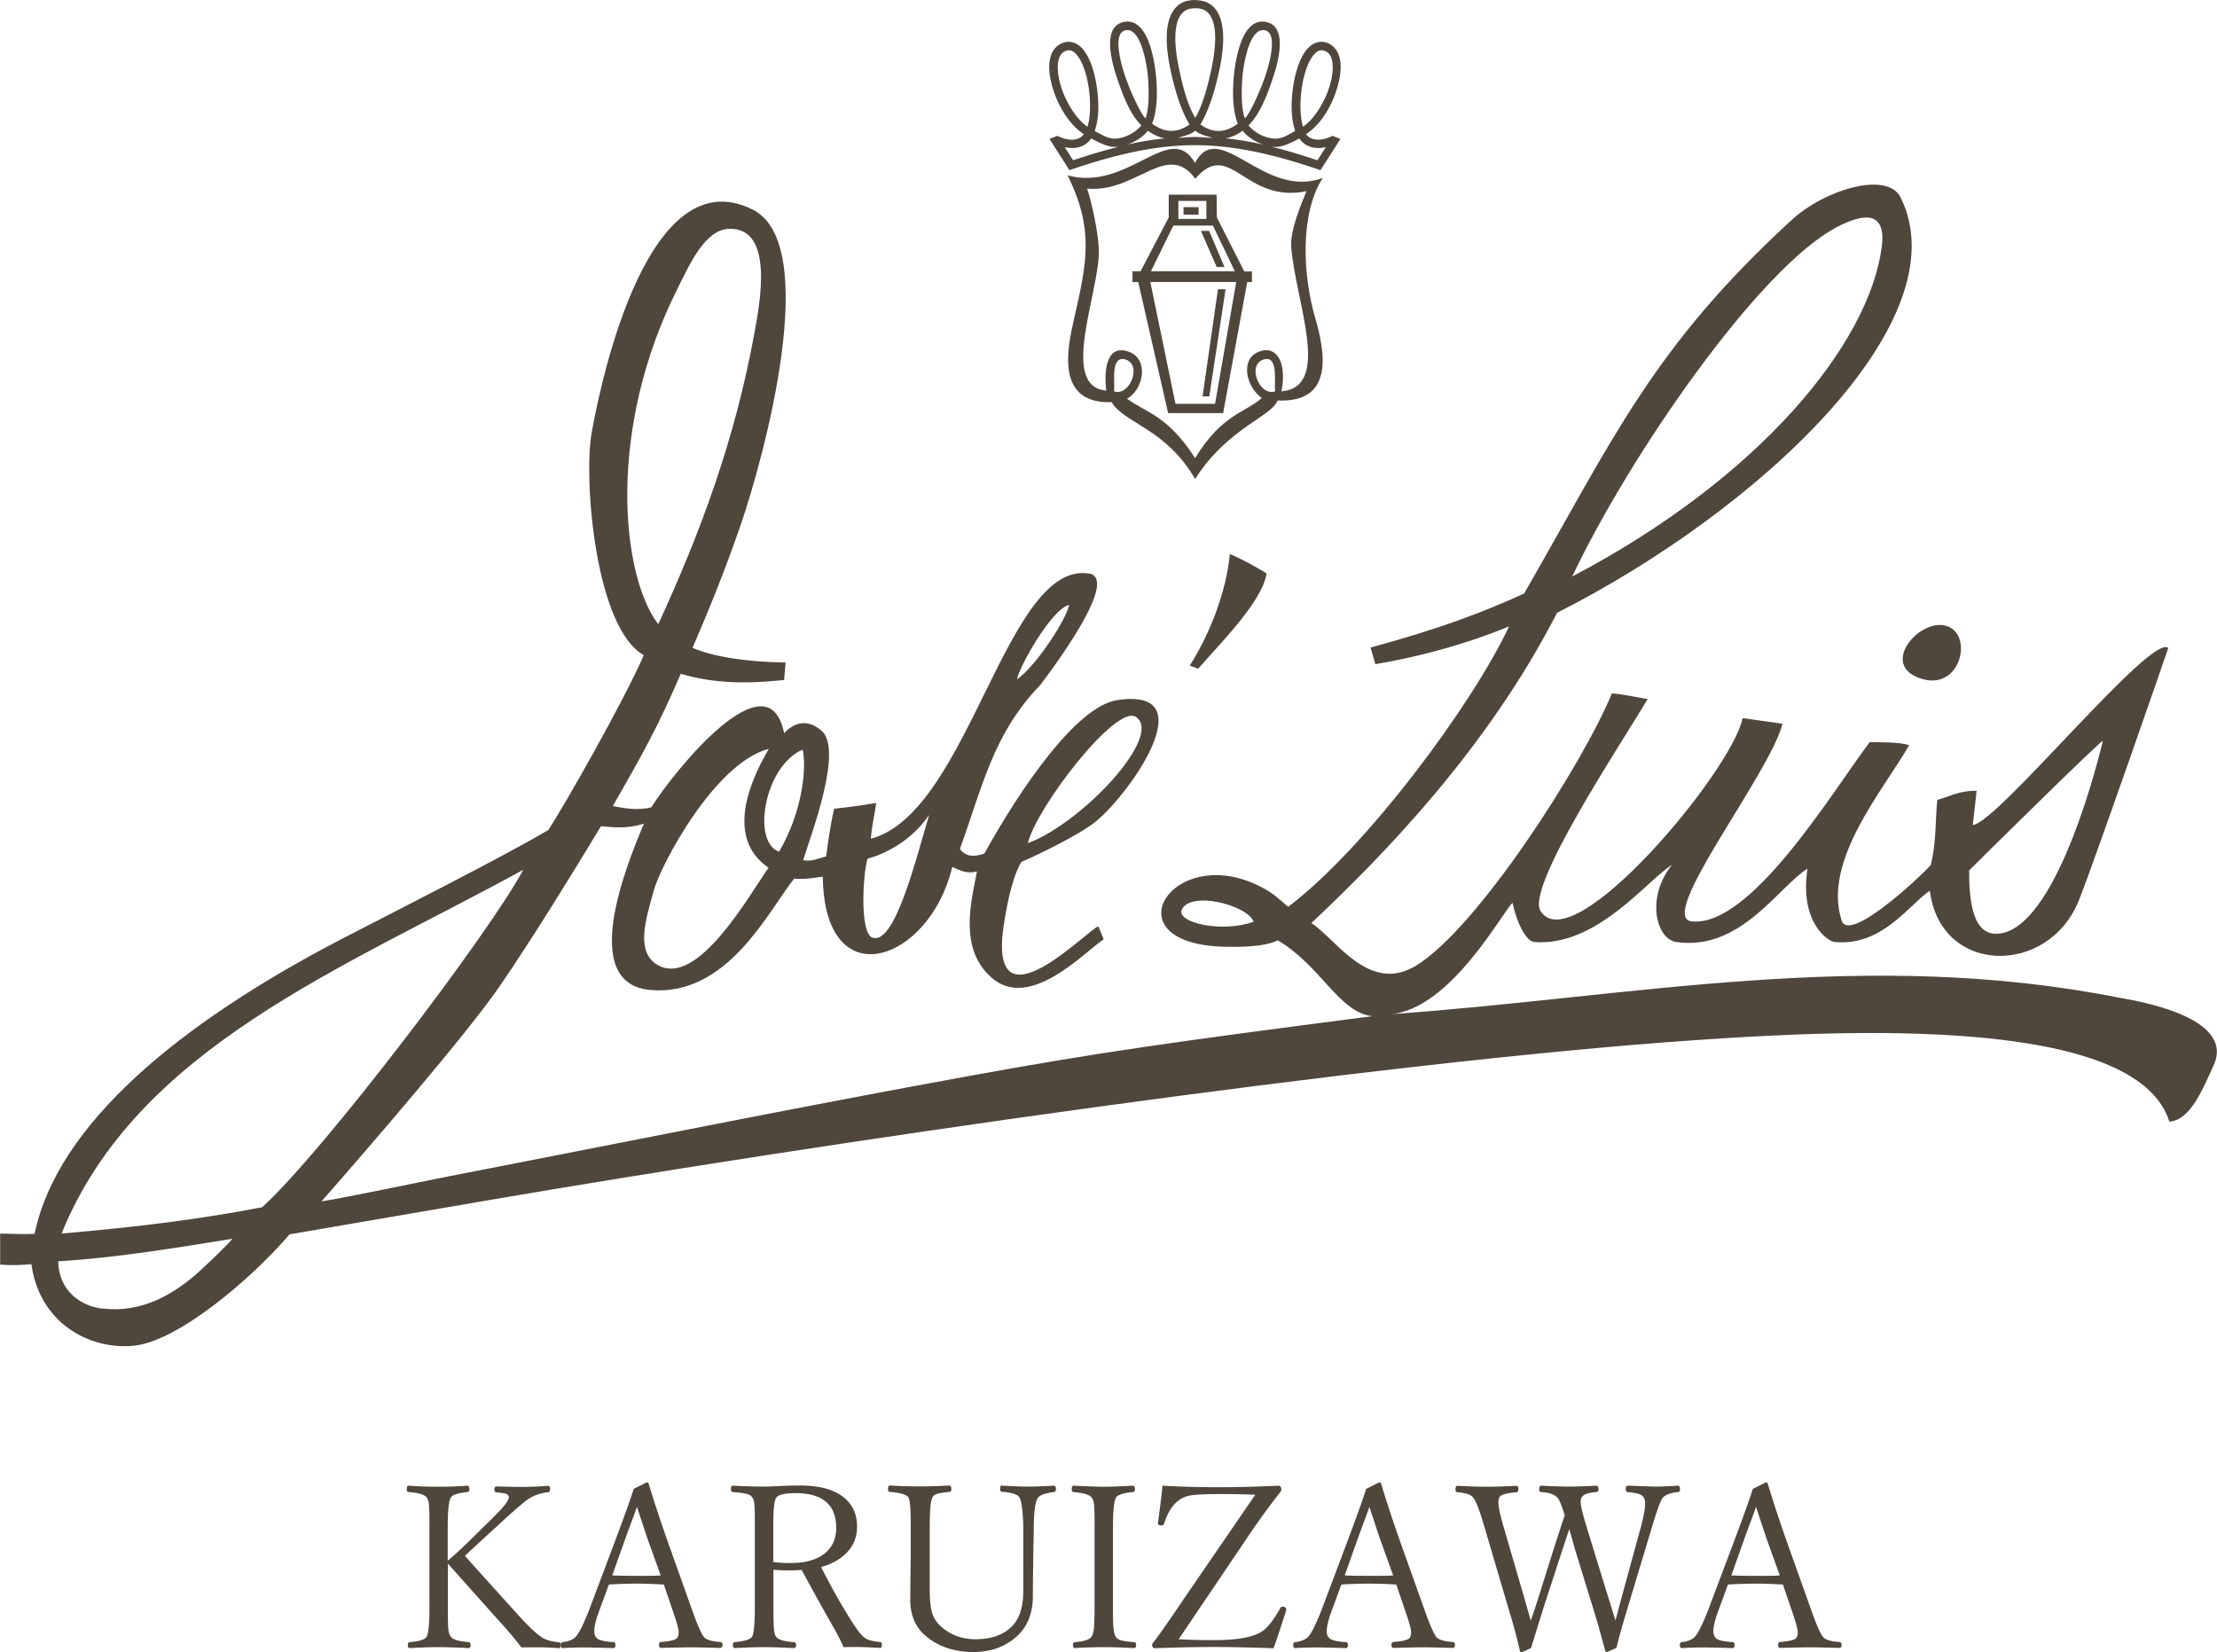 <svg id="_レイヤー_2" xmlns="http://www.w3.org/2000/svg" width="145.53" height="108.45" viewBox="0 0 145.53 108.45"><defs><style>.cls-1,.cls-2{fill:#4f463c;stroke-width:0}.cls-2{fill-rule:evenodd}</style></defs><g id="_デザイン"><path class="cls-2" d="M78.1 43.69c1.32-2.06 2.41-4.89 2.63-7.32.89.37 1.82.91 2.41 1.27-.25 1.82-3.09 4.65-4.49 6.26l-.56-.21zm48.15.9c-3.1-.82-.14-4.22 1.66-3.45 1.58.68.77 4.1-1.66 3.45zm-23.05-6.73c3.68-7.81 12.28-20.35 17.45-22.99 1.63-.83 3.2-1.11 2.87 1.37-.84 6.31-7.94 15.1-20.32 21.61zM44.5 18.89c.79-1.57 1.79-3.86 3.41-3.87 2.91-.03 1.97 4.89 1.62 6.8-1.27 7.01-3.54 13.12-6.32 19.16-2.43-3.18-3.42-12.78 1.29-22.08zM4.04 80.98C8.97 68.81 22.49 63.6 34.35 57.1c-2.26 4.2-13.15 18.53-17.14 22.15-3.97.77-7.99 1.28-13.17 1.73zm2.68 4.93c-1.49-.18-2.87-1.23-2.9-3.11 3.75-.22 7.77-.89 11.44-1.48-.38.46-1.59 1.6-2.05 2.03-1.82 1.68-3.96 2.86-6.49 2.55zm36.47-22.55c-1.47-.83-.84-2.89-.27-4.92.49-1.74 4.03-8.38 7.55-9.28-1.17 1.98-2.93 5.83-.02 7.8-1.28 1.83-4.66 7.87-7.26 6.4zm7.95-7.45c1.5-2.53 1.83-5.45 1.55-6.7-2.51 1.06-3.37 6.07-1.55 6.7zm5.81.46c.96-.26 2.78-1.03 4.04-2.87-.87 2.91-2.26 8.6-3.73 8.05-.85-.32-.61-4.28-.31-5.18zm9.81-11.77c.1-.74 2.25-4.62 3.42-4.89-.14.86-2.11 3.96-3.42 4.89zm.71 10.75c.58-2.37 5.8-9.15 7.09-8.29 1.85 1.23-3.55 6.99-7.09 8.29zm10.1 4.38c.55-1.28 4.32-.32 4.72.78-2.13.76-5.07.04-4.72-.78zm53.42 1.57c-1.64-.03-1.73-2.63-1.73-4.16.81-.81 8.58-8.48 8.78-8.51-.68 2.82-3.42 12.74-7.06 12.67zM2.06 82.97c.51 3.86 3.78 5.64 6.67 5.38 2.9-.26 7.69-4.31 10.28-7.32l13.17-2.26c21.25-3.64 57.83-9.04 79.28-10.5 9.52-.65 28.77-1.64 30.94 5.36 1.41-.08 2.25-2.26 2.91-3.7 1.5-3.27-5.46-4.29-6.18-4.43-16.74-3.32-31.9-.05-47.84 1.08 3.99-.35 7.43-6.88 8-7.31.25 1.24.87 2.52 1.42 2.57 4.08.32 7.35-3.99 9.04-5.07-1.73 2.17-1.03 4.88.29 5.07 4.21.61 6.69-3.61 8.61-4.82-.54 3.61 1.4 4.79 1.77 4.82 3.13.3 4.87-2.43 6.26-3.37.69 5.56 7.79 5.64 9.79.62 1.02-2.56 5.87-16.55 5.86-16.55-1.08-1.04-11.21 11.49-12.83 11.62l.25-2.25c-1.17 0-1.58.32-2.58.6-.13 1.22-.06 2.83-.43 4.28-.95 1.03-5.38 5.11-5.85 3.64-1.26-3.9 2.67-8.48 4.43-11.5-.45-.22-2.07-.21-2.59-.21-2.52 3.37-7.79 12.12-11.66 11.77-2.42-.21 5.09-9.65 5.94-12.98l-2.62-.37c-.67 3.42-11.09 15.92-13.24 12.7-1.1-1.44 5.13-10.81 7.01-13.95-.63-.1-1.62-.32-2.35-.37-1.95 4.71-8.84 15.44-12.87 17.88-3.09 1.87-5.26-1.8-6.86-2.8 4.7-4.43 11.51-11.37 16.13-20.37 13.41-6.8 26.55-19.23 22.55-27.27-.86-1.74-4.95-.54-7.15 1.48-9.09 8.35-11.64 14.23-17.56 24.52-2.71 1.25-5.69 2.36-10.08 3.55l.31 1.09c4.23-.71 7.45-1.92 8.78-2.48-2.41 5.15-9.42 14.58-14.5 18.41-.64-.53-.91-.86-1.79-1.31-5.8-3-10.05 3.72-2.43 3.93.91.02 2.6.04 3.54-.42 2.85 1.69 3.98 4.7 6.19 4.98-13.2 1.71-17.84 2.36-26.43 3.92-10.9 1.98-23.6 4.54-34.22 6.6-1.9.37-6.53 1.35-8.32 1.64 2.86-3.25 9.55-10.99 11.71-14.14 2.16-3.15 4.81-7.46 6.64-10.49.91.08 1.73.17 2.82-.17-1.22 2.89-4.27 10.51.43 10.92 5.07.44 7.75-5.21 9.43-7.31.91.07 1.64-.12 1.88-.13.1 8.01 7.01 5.62 8.5-.64.52.23.93.47 1.62.3-.4 2.09-1.19 5.07.96 6.97 2.5 2.21 6.1-1.68 7.36-2.52l-.35-.85c-.7.23-6.61 6.4-6.32.89.03-.63.48-3.88 1.27-5.12.69-.28 3.8-1.75 4.92-2.68 2.24-1.86 7.14-8.81 1.37-7.94-2.65.4-6.3 5.7-8.72 10.07-.43.15-1.15.34-1.61-.3 1.51-4.16 2.17-7.54 5.3-10.79 1.92-2.55 4.73-6.71 3.33-7.26-5.57-1.21-7.96 15.65-14.47 17.38.04-.73.19-1.29.35-2.35-1 .17-1.6.25-2.76.38-.13.5-.32 1.52-.53 3.13-.86.25-.98.32-1.51.25.58-1.84 2.66-7.33 1.18-8.53-1.14-.93-2-.26-2.43.19-1.03-5.16-7.17 2.42-8.72 4.87-.85.21-1.66.09-2.52-.09 2.05-3.57 2.97-5.24 4.46-8.68 1.97.59 4.05.7 6.78.41l.1-1.15c-2.47-.03-4.72-.36-6.11-.96 1.15-2.66 2.24-5.38 3.18-8.13 1.54-4.51 5.3-18.33.79-20.63-7.27-3.69-10.28 12.88-10.6 14.7-.52 2.94.22 12.72 3.43 14.54-1.32 3.04-5.2 9.85-6.26 11.47-2.81 1.69-10.78 5.71-13.76 7.26C11.89 67.15 3.77 73.75 2.27 81c-.66.03-1.49 0-2.26-.02v2.04c.78.06 1.37.03 2.06-.03z"/><path class="cls-2" d="M77.16 26.5l-1.65-7.99h5.64l-1.39 8h-2.6zm-1.61-8.69l1.47-3h2.6l1.44 3h-5.5zm1.8-3.44v-1.18h1.84v1.18h-1.84zm-.67 12.75h3.61l1.58-8.6h.31v-.7h-.5l-1.8-3.54-.02-1.5h-3.14v1.49l-1.85 3.54h-.53v.71h.38l1.96 8.6zm2.26-1.1h.44l1.07-7.03h-.5l-1.01 7.03zm4.76-.33c-1.03.35-1.85-1.73-.78-2.08 1.03-.34.71 1.46.78 2.08zm-10.57 0c.07-.62-.26-2.41.78-2.08 1.07.35.25 2.43-.78 2.08zm5.33 4.37c1.75-2.87 3.27-2.96 4.37-3.93-1.03-.75-1.41-2.47-.29-3 1.12-.54 1.98.47 1.58 2.56 3.31-.28.95-5.8.64-9.44-.09-1.03.56-2.64 1-3.7-4.07.84-5-3.49-7.3-.82-1.86-2.52-3.86.95-7.1.65.33.99.74 2.94.77 4.02.08 2.7-2.65 8.99.49 9.24-.16-1.29-.01-3.03 1.42-2.57 1.43.46 1.03 2.52-.06 3.1 1.2.91 2.65 1.06 4.47 3.91zm-5.48-3.65c.8 1.37 3.54 1.71 5.47 5.03 2.14-3.35 5.08-4.13 5.41-5.15 3.74.17 3.12-3.18 2.48-5.39-.86-2.95-.99-6.93.49-9.22-3.89 1.45-6.79-4.01-8.39-.98-1.61-2.86-4.37 1.91-8.36.81 1.74 3.53 1.28 5.7.42 9.44-.46 2-1.19 5.57 2.47 5.45zm6.89-8.88h.51l-1.01-2.37h-.54l1.04 2.37zm-2.18-3.44h.99v-.49h-.99v.49z"/><path class="cls-2" d="M71.39 8.32c.2-.69.19-1.6.11-2.3-.07-.61-.22-1.29-.47-1.85-.14-.3-.41-.78-.76-.86a.529.529 0 00-.28.02c-.09.03-.17.08-.25.14-.31.28-.33.85-.29 1.23.05.64.28 1.32.57 1.9.31.62.78 1.31 1.35 1.71.01 0 .02.02.04.02zm14.14 0c-.2-.69-.19-1.6-.11-2.3.07-.61.22-1.29.47-1.85.14-.3.41-.78.76-.86.1-.02.19-.01.28.02.09.03.18.08.25.14.31.28.33.85.29 1.23-.05.64-.28 1.32-.57 1.9-.31.62-.78 1.31-1.35 1.71-.01 0-.02.02-.04.02zm-2.07 1.31c.69.09 1.24-.24 1.83-.54.41.59 1.08.72 1.74.57l-.55.86c-1-.33-2-.64-3.02-.89zm-3.02-.55c.41-.06.8-.26 1.13-.5.35.44.86.75 1.39.92-.83-.19-1.67-.33-2.52-.42zM79.24.79c.83.72.48 2.81.28 3.74-.21.96-.52 2.29-1.06 3.21-.55-.92-.86-2.25-1.06-3.21-.2-.93-.55-3.02.28-3.74.23-.2.5-.24.78-.25.28 0 .55.05.78.25zm-.78 7.78c.23.25.83.38 1.12.48-.25 0-.86-.06-1.12-.06-.25 0-.86.05-1.12.06.28-.1.89-.23 1.12-.48zm0 .96c-2.84 0-5.59.73-8.26 1.64l-1.31-2.05.52-.2c.53.27 1.32.44 1.74-.11-.73-.48-1.26-1.22-1.64-1.99-.47-.95-1.08-2.91-.15-3.76.27-.25.66-.37 1.01-.29 1.13.25 1.55 2.22 1.66 3.18.1.86.12 1.82-.17 2.65.43.22.81.49 1.29.5.64 0 1.37-.37 1.77-.87-.77-.76-1.22-2.02-1.57-3.03-.31-.91-1.08-3.42.39-3.75 1.58-.36 2.02 2.38 2.13 3.4.11 1.01.13 2.3-.24 3.27.23.17.49.31.77.4.63.18 1.19 0 1.68-.35-.61-1.03-.98-2.36-1.23-3.52-.26-1.18-.59-3.36.45-4.27.34-.3.73-.37 1.14-.38.41.02.8.09 1.14.38 1.04.9.71 3.09.45 4.27-.25 1.16-.62 2.48-1.23 3.52.5.36 1.06.54 1.68.35.28-.08.54-.23.77-.4-.37-.97-.35-2.26-.24-3.27.11-1.02.54-3.76 2.13-3.4 1.47.33.7 2.84.39 3.75-.34 1-.8 2.26-1.57 3.03.4.5 1.13.87 1.77.87.49 0 .86-.28 1.29-.5-.28-.83-.27-1.79-.17-2.65.11-.95.53-2.92 1.66-3.18.36-.08.75.04 1.01.29.93.85.31 2.82-.15 3.76-.38.77-.91 1.51-1.64 1.99.42.55 1.21.37 1.74.11l.52.2-1.31 2.05c-2.67-.91-5.42-1.64-8.26-1.64zm3.25-1.77s.02-.02.04-.03c.17-.16.45-.71.55-.92.28-.57.53-1.17.74-1.77.2-.58.77-2.44.22-2.94a.46.46 0 00-.22-.11.615.615 0 00-.27 0c-.81.22-1.13 2.24-1.2 2.92-.07.69-.13 2.12.14 2.85zm-8.25 1.87c-.69.09-1.24-.24-1.83-.54-.41.59-1.08.72-1.74.57l.55.86c1-.33 2-.64 3.02-.89zm3.02-.55c-.41-.06-.8-.26-1.13-.5-.35.44-.86.75-1.39.92.83-.19 1.67-.33 2.52-.42zM75.2 7.76c.27-.73.21-2.16.14-2.85-.07-.68-.39-2.7-1.2-2.92a.615.615 0 00-.27 0 .46.46 0 00-.22.11c-.55.5.02 2.36.22 2.94.21.6.46 1.2.74 1.77.11.21.38.76.55.92.01.01.02.02.04.03z"/><path class="cls-1" d="M29.4 102.6v3.11c0 .69.01 1.13.04 1.33.02.15.07.28.15.4.1.18.49.3 1.17.36.09 0 .13.07.13.19 0 .13-.04.2-.13.2-.81-.04-1.46-.06-1.96-.06-.55 0-1.19.02-1.9.06-.09 0-.13-.07-.13-.2 0-.12.04-.18.13-.19.63-.05 1-.17 1.11-.36.12-.21.18-.87.18-1.97v-5.26c0-.77-.01-1.26-.04-1.48a.99.99 0 00-.13-.42c-.13-.19-.53-.31-1.2-.36-.08 0-.12-.07-.12-.18 0-.16.04-.24.12-.24.65.05 1.31.07 1.97.07.62 0 1.25-.02 1.88-.07.09 0 .14.08.14.24 0 .11-.05.17-.14.18-.61.06-.97.18-1.08.36-.13.22-.2.85-.2 1.9v2.25c.43-.37.85-.75 1.25-1.14l1.65-1.62c.74-.72 1.11-1.18 1.11-1.4 0-.11-.05-.18-.16-.23-.11-.04-.32-.07-.64-.1-.1 0-.15-.07-.15-.18 0-.14.05-.21.15-.21.69.02 1.24.03 1.65.03.52 0 1.09-.02 1.73-.07.09 0 .13.08.13.23 0 .12-.05.18-.14.19-.48.05-.9.2-1.26.43-.27.17-.86.68-1.78 1.52l-1.44 1.32c-.17.16-.36.33-.57.53-.22.21-.35.33-.4.38.18.21 1.4 1.56 3.64 4.04.69.74 1.2 1.21 1.55 1.39.21.11.53.19.97.24.09 0 .13.07.13.19 0 .13-.04.2-.13.2-.43-.04-.88-.06-1.36-.06-.43 0-.79 0-1.09.01-.47-.61-.92-1.14-1.33-1.59-.54-.59-1.71-1.91-3.53-3.95z"/><path class="cls-1" d="M43.57 104.02c-.7-.04-1.28-.06-1.72-.06-.66 0-1.29.02-1.88.06l-.62 1.68c-.23.61-.34 1.07-.34 1.38 0 .25.09.43.26.53.18.09.51.16 1 .19.09 0 .13.07.13.19 0 .13-.04.2-.13.2-1.09-.03-1.69-.04-1.81-.04-.54 0-1.05.01-1.52.04-.09 0-.13-.07-.13-.2 0-.12.04-.18.13-.19.4-.05.69-.17.86-.36.22-.24.52-.85.89-1.8l1.77-4.7c.59-1.58.97-2.65 1.14-3.2l.86-.43c.07 0 .11.04.13.12.31 1.03.7 2.22 1.17 3.57l1.69 4.74c.31.88.56 1.44.73 1.69.14.2.5.32 1.08.36.11 0 .17.07.17.19 0 .13-.05.2-.16.2-1.12-.03-1.77-.04-1.96-.04-.16 0-.8.01-1.92.04-.09 0-.13-.07-.13-.2 0-.12.04-.18.13-.19.52-.04.85-.11 1-.21.11-.08.16-.22.16-.42 0-.19-.11-.61-.34-1.28l-.64-1.88zm-1.76-5.1c-.07.22-.19.55-.36.99-.18.49-.32.86-.41 1.12l-.85 2.39c.36.02.91.03 1.66.03.69 0 1.2 0 1.52-.03l-.86-2.39c-.22-.65-.45-1.35-.7-2.11zm8.96 4.14v2.41c0 .78.01 1.29.04 1.53.02.19.06.34.13.44.12.19.5.31 1.15.36.11 0 .17.07.17.19 0 .13-.05.2-.15.2-.81-.04-1.46-.06-1.96-.06-.54 0-1.18.02-1.91.06-.09 0-.13-.07-.13-.2 0-.12.04-.18.13-.19.64-.06 1.02-.18 1.13-.36.12-.21.18-.87.18-1.97v-5.51c0-.65-.01-1.08-.04-1.28a.814.814 0 00-.13-.38c-.07-.11-.2-.19-.37-.23-.18-.05-.48-.09-.91-.12-.08 0-.12-.07-.12-.18 0-.16.04-.24.12-.24.82.04 1.47.06 1.97.06.14 0 .48 0 1.02-.03.43-.03.91-.04 1.44-.04 1.31 0 2.29.28 2.93.84.53.46.8 1.08.8 1.86 0 .66-.22 1.23-.67 1.7-.41.43-.98.75-1.69.95.62 1.24 1.3 2.45 2.04 3.62.37.58.67.95.92 1.09.17.1.47.17.9.21.09 0 .13.07.13.19 0 .13-.04.2-.12.2-.71-.04-1.17-.06-1.38-.06-.4 0-.74 0-1.02.01-.1-.25-.29-.63-.56-1.13-.65-1.13-1.38-2.45-2.19-3.94-.26.02-.5.03-.73.03-.41 0-.78-.01-1.13-.04zm0-.52c.37.05.74.07 1.11.07 1.04 0 1.82-.24 2.35-.71.44-.4.66-.93.66-1.6 0-1.52-.89-2.28-2.68-2.28-.68 0-1.1.1-1.25.29-.13.17-.2.75-.2 1.74v2.49zm15-5.01c.82.04 1.39.06 1.72.06.4 0 .96-.02 1.69-.06.09 0 .13.08.13.24 0 .11-.04.17-.13.18-.58.07-.93.2-1.05.38-.17.25-.26.88-.27 1.88l-.03 1.83c-.02 1.26-.03 2.17-.03 2.73 0 1.17-.38 2.08-1.13 2.72-.76.64-1.67.96-2.75.96-1.36 0-2.46-.4-3.3-1.19-.58-.55-.87-1.31-.87-2.27l.03-2.88V99.9c0-.89-.05-1.42-.15-1.6-.11-.18-.51-.3-1.21-.36-.09 0-.13-.07-.13-.18 0-.16.04-.24.13-.24.8.04 1.45.06 1.96.06.54 0 1.18-.02 1.94-.06.09 0 .13.08.13.24 0 .11-.04.17-.13.18-.42.04-.7.09-.85.14-.12.05-.21.12-.26.22-.12.21-.18.84-.18 1.9v4.02c-.01.77.05 1.34.18 1.73.1.3.28.56.52.79.63.58 1.4.87 2.3.87 1.06 0 1.86-.29 2.41-.86.49-.5.73-1.28.73-2.33v-4.23c-.03-1.02-.11-1.65-.26-1.9-.12-.19-.5-.31-1.14-.36-.08 0-.12-.07-.12-.18 0-.16.04-.24.12-.24zm4.79 10.27c.62-.05.98-.17 1.09-.36.09-.14.14-.33.16-.58.02-.25.04-.72.04-1.39v-5.26c0-.78-.01-1.28-.04-1.49a.876.876 0 00-.15-.41c-.12-.18-.51-.3-1.19-.36-.08 0-.12-.07-.12-.18 0-.16.04-.24.12-.24.99.05 1.64.07 1.96.07.35 0 .99-.02 1.92-.07.1 0 .15.08.15.24 0 .11-.05.17-.15.18-.62.06-.98.18-1.09.36-.13.21-.2.84-.2 1.9v5.84c0 .76.06 1.22.18 1.4.07.11.19.19.35.23.17.05.44.09.84.12.1 0 .15.07.15.19 0 .13-.05.2-.15.2-.79-.04-1.46-.06-2-.06s-1.17.02-1.88.06c-.08 0-.12-.07-.12-.2 0-.11.04-.18.12-.19zm11.83-9.67c-.5-.03-1.26-.05-2.26-.05s-1.68.03-2.03.1c-.26.05-.51.15-.73.32-.4.29-.72.79-.95 1.5-.03.09-.08.14-.14.14-.18 0-.27-.04-.27-.12v-.04c.14-1.01.24-1.83.3-2.45 1.2.07 2.43.1 3.68.1 1.18 0 2.48-.03 3.92-.1.13 0 .2.09.2.26 0 .04-.02.09-.06.15-.57.72-1.19 1.56-1.85 2.52l-4.83 7.15c.71.04 1.47.06 2.27.06 1.6 0 2.68-.2 3.24-.6.36-.25.74-.75 1.16-1.5.04-.07.08-.1.12-.1.18 0 .27.06.27.17v.07c-.33 1.03-.6 1.86-.83 2.49-1.57-.05-2.87-.08-3.89-.08-1.2 0-2.5.03-3.9.08-.12 0-.18-.08-.18-.23 0-.04.01-.07.04-.1.36-.45 1.07-1.47 2.15-3.07l4.57-6.66zm9.26 5.89c-.7-.04-1.28-.06-1.72-.06-.66 0-1.29.02-1.88.06l-.62 1.68c-.23.61-.34 1.07-.34 1.38 0 .25.09.43.26.53.18.09.51.16 1 .19.09 0 .13.07.13.19 0 .13-.04.2-.13.2-1.09-.03-1.69-.04-1.81-.04-.54 0-1.05.01-1.52.04-.09 0-.13-.07-.13-.2 0-.12.04-.18.13-.19.4-.05.69-.17.86-.36.22-.24.52-.85.89-1.8l1.77-4.7c.59-1.58.97-2.65 1.14-3.2l.86-.43c.07 0 .11.04.13.12.31 1.03.7 2.22 1.17 3.57l1.69 4.74c.31.88.56 1.44.73 1.69.14.2.5.32 1.08.36.11 0 .17.07.17.19 0 .13-.05.2-.16.2-1.12-.03-1.77-.04-1.96-.04-.16 0-.8.01-1.92.04-.09 0-.13-.07-.13-.2 0-.12.04-.18.13-.19.52-.04.85-.11 1-.21.11-.08.16-.22.16-.42 0-.19-.11-.61-.34-1.28l-.64-1.88zm-1.76-5.1c-.07.22-.19.55-.36.99-.18.49-.32.86-.41 1.12l-.85 2.39c.36.02.91.03 1.66.03.69 0 1.2 0 1.52-.03l-.86-2.39c-.22-.65-.45-1.35-.7-2.11zm16.15 7.47l.45-1.68 1.23-4.5c.18-.68.27-1.17.27-1.49 0-.28-.08-.47-.25-.57-.16-.1-.46-.16-.89-.2-.09 0-.13-.07-.13-.18 0-.16.04-.24.13-.24.12 0 .32.01.6.02.62.02 1.04.04 1.26.04.29 0 .77-.02 1.44-.06.09 0 .13.08.13.24 0 .11-.04.17-.13.18-.5.05-.84.18-1.01.38-.13.16-.36.79-.69 1.88l-1.59 5.28c-.37 1.22-.62 2.12-.75 2.69-.41.18-.62.27-.63.27-.05 0-.09-.03-.11-.1-.3-1.1-.57-2.06-.82-2.86l-1.17-3.8c-.05-.19-.17-.63-.37-1.32-.02.08-.16.5-.42 1.28l-1.26 3.86c-.46 1.49-.74 2.38-.83 2.68-.38.18-.59.27-.63.27-.05 0-.09-.03-.1-.09-.22-.97-.49-1.93-.78-2.88l-1.55-5.26c-.31-1.06-.55-1.69-.73-1.91a.72.72 0 00-.36-.24c-.14-.05-.37-.09-.68-.12-.09 0-.13-.07-.13-.18 0-.16.04-.24.13-.24.82.04 1.42.06 1.81.06.61 0 1.3-.02 2.07-.06.08 0 .12.08.12.24 0 .11-.04.17-.12.18-.54.05-.88.12-1.03.23-.11.07-.16.22-.16.43 0 .29.11.83.34 1.61l1.31 4.5c.13.45.29 1 .47 1.66.19-.53.37-1.07.54-1.62l1.09-3.47c.1-.29.22-.67.37-1.13.1-.31.18-.54.23-.7-.19-.63-.35-1.02-.48-1.16-.2-.21-.55-.33-1.06-.36-.09 0-.13-.07-.13-.18 0-.16.04-.24.13-.24.8.04 1.41.06 1.85.06s1-.02 1.76-.06c.1 0 .15.08.15.24 0 .11-.05.17-.15.18-.42.03-.7.11-.84.22-.12.09-.18.24-.18.44 0 .23.13.77.38 1.6l1.39 4.52c.1.32.21.66.32 1.03.1.33.17.54.2.64zm10.99-2.37c-.7-.04-1.28-.06-1.72-.06-.66 0-1.29.02-1.88.06l-.62 1.68c-.23.61-.34 1.07-.34 1.38 0 .25.09.43.26.53.18.09.51.16 1 .19.09 0 .13.07.13.19 0 .13-.04.2-.13.2-1.09-.03-1.69-.04-1.81-.04-.54 0-1.05.01-1.52.04-.09 0-.13-.07-.13-.2 0-.12.04-.18.13-.19.4-.05.69-.17.86-.36.22-.24.52-.85.89-1.8l1.77-4.7c.59-1.58.97-2.65 1.14-3.2l.86-.43c.07 0 .11.04.13.12.31 1.03.7 2.22 1.17 3.57l1.69 4.74c.31.88.56 1.44.73 1.69.14.2.5.32 1.08.36.11 0 .17.07.17.19 0 .13-.05.2-.16.2-1.12-.03-1.77-.04-1.96-.04-.16 0-.8.01-1.92.04-.09 0-.13-.07-.13-.2 0-.12.04-.18.13-.19.52-.04.85-.11 1-.21.11-.08.16-.22.16-.42 0-.19-.11-.61-.34-1.28l-.64-1.88zm-1.76-5.1c-.07.22-.19.55-.36.99-.18.49-.32.86-.41 1.12l-.85 2.39c.36.02.91.03 1.66.03.69 0 1.2 0 1.52-.03l-.86-2.39c-.22-.65-.45-1.35-.7-2.11z"/></g></svg>